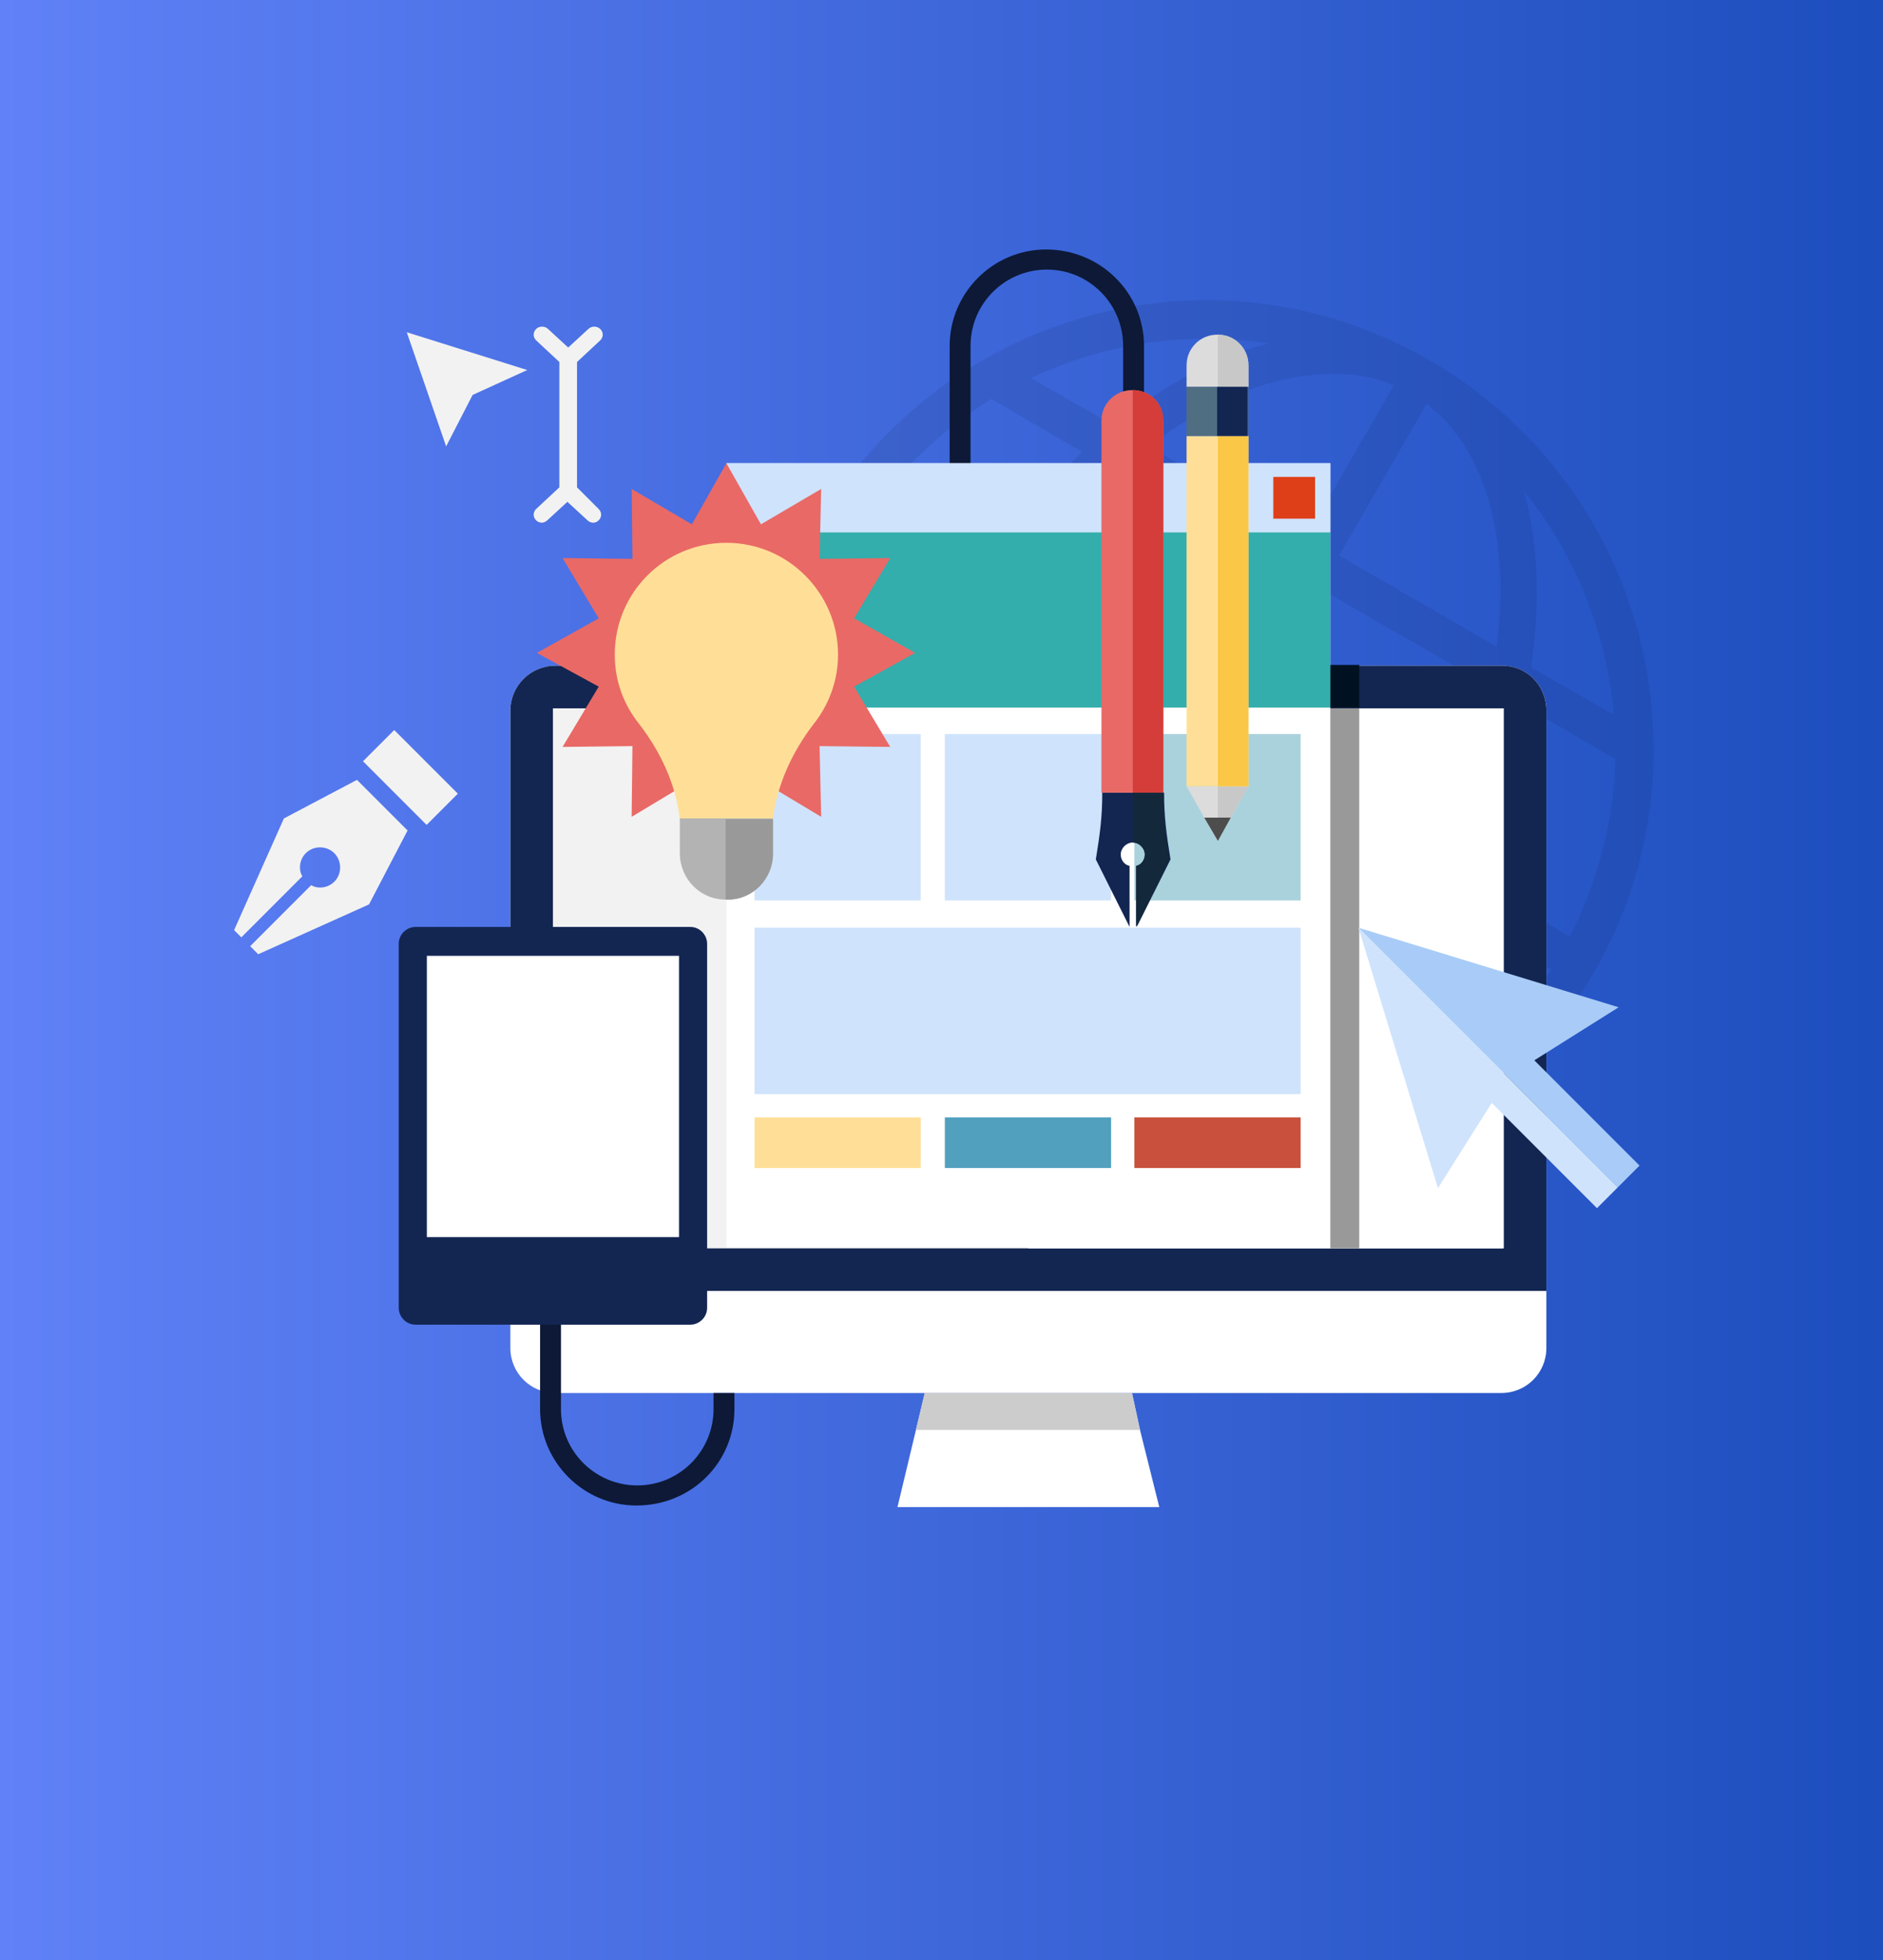 <svg width="370" height="385" viewBox="0 0 370 385" fill="none" xmlns="http://www.w3.org/2000/svg">
<rect x="0" y="0" width="370" height="385" fill="#333333" stroke="none"/>
<rect width="370" height="385" fill="url(#paint0_linear)"/>
<path opacity="0.1" d="M280.972 70.78C267.559 63.047 252.41 58.943 237.102 58.943C205.699 58.943 176.505 75.831 160.725 102.977C148.889 123.337 145.891 147.011 151.887 169.738C158.042 192.465 172.56 211.404 192.917 223.242C206.33 230.975 221.48 235.079 236.787 235.079C268.19 235.079 297.384 218.191 313.165 191.045C337.467 149.063 322.949 95.086 280.972 70.78ZM231.737 148.431L214.378 178.419L181.081 159.164C183.291 148.431 187.551 137.226 193.39 126.335L231.737 148.431ZM197.178 119.707C203.648 109.132 211.38 99.978 219.428 92.56L252.725 111.815L235.367 141.803L197.178 119.707ZM273.871 75.673L256.67 105.502L225.74 87.668C237.576 78.672 250.2 73.463 261.72 73.463C265.981 73.305 270.084 74.095 273.871 75.673ZM236.945 66.519C241.048 66.519 245.15 66.835 249.253 67.466C238.996 69.991 228.581 75.673 218.797 83.564L202.543 74.252C213.274 69.202 224.951 66.519 236.945 66.519ZM194.811 78.356L212.643 88.772C204.437 96.348 197.02 105.66 190.55 116.077L169.088 103.608C175.716 93.192 184.711 84.669 194.811 78.356ZM156.779 153.797L173.033 163.109C171.14 175.735 171.613 187.573 174.454 197.673C164.196 185.047 158.042 169.738 156.779 153.797ZM156.306 144.801C156.622 132.964 159.62 121.127 165.301 110.079L186.762 122.548C180.924 133.438 176.663 144.643 174.296 155.376L156.306 144.801ZM179.819 167.055L210.749 184.889L193.548 214.561C181.713 205.565 176.979 187.73 179.819 167.055ZM317.11 140.382L300.856 131.07C302.749 118.444 302.276 106.607 299.436 96.506C309.693 108.974 315.689 124.442 317.11 140.382ZM294.07 126.967L263.14 109.132L280.341 79.303C292.176 88.457 296.753 106.291 294.07 126.967ZM241.994 145.59L259.353 115.603L292.808 134.858C290.441 145.59 286.338 156.796 280.499 167.686L241.994 145.59ZM276.554 174.315C270.084 184.889 262.351 194.043 254.145 201.461L220.848 182.206L238.207 152.219L276.554 174.315ZM200.018 218.507L217.219 188.677L248.149 206.512C236.313 215.508 223.689 220.716 212.169 220.716C207.751 220.716 203.805 219.927 200.018 218.507ZM236.787 227.661C232.684 227.661 228.581 227.345 224.478 226.714C234.735 224.189 245.15 218.507 254.934 210.615L271.031 219.927C260.615 224.82 248.938 227.661 236.787 227.661ZM278.921 215.666L261.089 205.249C269.295 197.673 276.712 188.362 283.182 177.945L304.801 190.413C298.015 200.83 289.178 209.353 278.921 215.666ZM308.43 183.942L286.969 171.474C292.808 160.584 297.068 149.536 299.436 138.646L317.425 149.063C317.11 160.9 314.111 172.895 308.43 183.942Z" fill="#0D1936"/>
<path d="M224.794 67.939V83.406H220.691V67.939C220.691 59.732 214.063 52.946 205.699 52.946C197.493 52.946 190.708 59.574 190.708 67.939V99.663H186.605V67.939C186.605 57.523 195.126 49 205.541 49C216.272 49 224.794 57.523 224.794 67.939Z" fill="#0D1936"/>
<path d="M303.854 139.593V264.75C303.854 269.643 299.909 273.589 295.017 273.589H109.122C104.23 273.589 100.285 269.643 100.285 264.75V139.593C100.285 134.7 104.23 130.755 109.122 130.755H294.859C299.909 130.597 303.854 134.542 303.854 139.593Z" fill="white"/>
<path d="M303.854 139.593V253.544H100.285V139.593C100.285 134.7 104.23 130.755 109.122 130.755H294.859C299.909 130.597 303.854 134.542 303.854 139.593Z" fill="#132652"/>
<path d="M227.792 296H176.347L179.977 280.849L181.713 273.589H222.426L224.005 280.849L227.792 296Z" fill="white"/>
<path d="M295.333 139.119H108.649V245.18H295.333V139.119Z" fill="#F2F2F2"/>
<path d="M224.005 280.849H179.977L181.713 273.589H222.426L224.005 280.849Z" fill="#CCCCCC"/>
<path d="M295.49 139.119H202.07V245.18H295.49V139.119Z" fill="white"/>
<path d="M261.404 90.982H142.735V245.022H261.404V90.982Z" fill="white"/>
<path d="M267.085 139.119H261.404V245.18H267.085V139.119Z" fill="#999999"/>
<path d="M267.085 130.597H261.404V138.962H267.085V130.597Z" fill="#001221"/>
<path d="M261.404 90.982H142.735V104.555H261.404V90.982Z" fill="#CFE3FC"/>
<path d="M261.404 104.555H142.735V138.962H261.404V104.555Z" fill="#33AEAC"/>
<path d="M180.924 144.17H148.258V176.84H180.924V144.17Z" fill="#CFE3FC"/>
<path d="M255.566 182.206H148.258V214.877H255.566V182.206Z" fill="#CFE3FC"/>
<path d="M180.924 219.454H148.258V229.397H180.924V219.454Z" fill="#FFDF97"/>
<path d="M218.324 219.454H185.658V229.397H218.324V219.454Z" fill="#50A0BE"/>
<path d="M255.566 219.454H222.9V229.397H255.566V219.454Z" fill="#C8503C"/>
<path d="M218.324 144.17H185.658V176.84H218.324V144.17Z" fill="#CFE3FC"/>
<path d="M255.566 144.17H222.9V176.84H255.566V144.17Z" fill="#AAD2DC"/>
<path d="M258.406 93.665H250.2V101.872H258.406V93.665Z" fill="#DE3F18"/>
<path d="M245.308 154.429L241.837 160.584L239.312 165.161L236.629 160.584L233.157 154.429H245.308Z" fill="#DCDCDC"/>
<path d="M245.308 154.429L241.837 160.584L239.312 165.161V154.429H245.308Z" fill="#C8C8C8"/>
<path d="M245.308 85.616H233.157V154.429H245.308V85.616Z" fill="#FFDF97"/>
<path d="M241.837 160.584L239.312 165.161L236.629 160.584H241.837Z" fill="#4D4D4D"/>
<path d="M245.308 85.616H239.312V154.429H245.308V85.616Z" fill="#FAC747"/>
<path d="M233.157 75.989H245.308V71.727C245.308 68.413 242.626 65.73 239.312 65.73H239.154C235.84 65.73 233.157 68.413 233.157 71.727V75.989Z" fill="#DCDCDC"/>
<path d="M239.312 75.989H245.308V71.727C245.308 68.413 242.626 65.73 239.312 65.73V75.989Z" fill="#C8C8C8"/>
<path d="M245.308 75.989H233.157V85.616H245.308V75.989Z" fill="#506E82"/>
<path d="M245.15 75.989H239.154V85.616H245.15V75.989Z" fill="#132652"/>
<path d="M224.951 167.844C224.951 166.581 223.847 165.477 222.584 165.477C221.322 165.477 220.217 166.581 220.217 167.844C220.217 168.949 221.006 169.896 221.953 170.054V182.049L215.325 168.791C216.114 163.898 216.588 160.584 216.588 155.691H228.739C228.739 160.584 229.212 163.898 230.001 168.791L223.373 182.049V170.054C224.162 169.896 224.951 168.949 224.951 167.844Z" fill="#132652"/>
<path d="M228.581 82.617V155.691H216.43V82.617C216.43 79.303 219.113 76.62 222.426 76.62H222.584C226.056 76.62 228.581 79.303 228.581 82.617Z" fill="#E96966"/>
<path d="M228.581 82.617V155.691H222.584V76.62C226.056 76.62 228.581 79.303 228.581 82.617Z" fill="#D43D39"/>
<path d="M224.951 167.844C224.951 166.581 223.847 165.477 222.584 165.477V155.691H228.581C228.581 160.584 229.054 163.898 229.843 168.791L223.216 182.049V170.054C224.162 169.896 224.951 168.949 224.951 167.844Z" fill="#14283C"/>
<path d="M142.735 90.982L149.52 102.977L161.356 96.033L161.04 109.764L174.927 109.606L167.826 121.443L179.819 128.229L167.826 134.858L174.927 146.695L161.04 146.537L161.356 160.426L149.52 153.324L142.735 165.319L135.949 153.324L124.114 160.426L124.271 146.537L110.542 146.695L117.644 134.858L105.493 128.229L117.644 121.443L110.542 109.606L124.271 109.764L124.114 96.033L135.949 102.977L142.735 90.982Z" fill="#E96966"/>
<path d="M164.67 128.545C164.67 133.596 162.934 138.33 159.936 142.118C155.675 147.642 152.676 154.113 151.887 160.9H133.582C132.793 153.955 129.795 147.642 125.534 142.118C122.536 138.33 120.8 133.753 120.8 128.545C120.8 116.392 130.584 106.607 142.735 106.607C154.886 106.607 164.67 116.55 164.67 128.545Z" fill="#FFDF97"/>
<path d="M151.887 160.9V167.686C151.887 172.579 147.942 176.682 143.05 176.682C142.893 176.682 142.893 176.682 142.735 176.682H142.577C137.527 176.682 133.582 172.579 133.582 167.528V160.742H151.887V160.9Z" fill="#B3B3B3"/>
<path d="M151.887 160.9V167.686C151.887 172.579 147.942 176.682 143.05 176.682C142.893 176.682 142.893 176.682 142.735 176.682H142.577V160.9H151.887Z" fill="#999999"/>
<path d="M144.313 276.745V273.589H140.21V276.745C140.21 284.952 133.582 291.739 125.218 291.739C117.012 291.739 110.227 285.11 110.227 276.745V254.491H106.124V276.745C106.124 287.162 114.645 295.684 125.06 295.684C135.949 295.684 144.313 287.162 144.313 276.745Z" fill="#0D1936"/>
<path d="M138.947 256.859V185.363C138.947 183.627 137.527 182.049 135.633 182.049H81.664C79.928 182.049 78.35 183.469 78.35 185.363V256.859C78.35 258.595 79.77 260.173 81.664 260.173H135.633C137.369 260.173 138.947 258.753 138.947 256.859Z" fill="#132652"/>
<path d="M133.424 187.73H83.873V242.97H133.424V187.73Z" fill="white"/>
<path d="M318.057 197.831L266.928 182.206L317.899 233.185L322.159 228.923L301.487 208.248L318.057 197.831Z" fill="#A8CCF7"/>
<path d="M282.55 233.342L266.928 182.206L317.899 233.185L313.796 237.288L293.123 216.613L282.55 233.342Z" fill="#CFE3FC"/>
<path d="M87.661 87.668L92.868 77.567L103.599 72.674L79.928 65.256L87.661 87.668Z" fill="#F2F2F2"/>
<path d="M113.383 95.717V83.406V71.096L117.959 66.835C118.59 66.203 118.59 65.256 117.959 64.625C117.328 63.994 116.223 63.994 115.592 64.625L111.647 68.255L107.702 64.625C107.071 63.994 105.966 63.994 105.335 64.625C104.704 65.256 104.704 66.203 105.335 66.835L109.911 71.096V83.406V95.717L105.335 99.978C104.704 100.61 104.704 101.557 105.335 102.188C105.65 102.504 106.124 102.661 106.439 102.661C106.755 102.661 107.229 102.504 107.544 102.188L111.489 98.558L115.434 102.188C115.75 102.504 116.223 102.661 116.539 102.661C117.012 102.661 117.328 102.504 117.644 102.188C118.275 101.557 118.275 100.61 117.644 99.978L113.383 95.717Z" fill="#F2F2F2"/>
<path d="M77.464 143.378L71.327 149.516L83.825 162.015L89.962 155.877L77.464 143.378Z" fill="#F2F2F2"/>
<path d="M80.086 163.109L70.144 153.166L55.784 160.742L46 182.68L47.42 184.1L59.413 172.105C59.098 171.632 58.94 171.001 58.94 170.369C58.94 168.16 60.676 166.424 62.885 166.424C65.094 166.424 66.83 168.16 66.83 170.369C66.83 172.579 65.094 174.315 62.885 174.315C62.254 174.315 61.623 174.157 61.149 173.842L49.156 185.836L50.734 187.415L72.511 177.629L80.086 163.109Z" fill="#F2F2F2"/>
<defs>
<linearGradient id="paint0_linear" x1="0.013" y1="192.493" x2="370.033" y2="192.493" gradientUnits="userSpaceOnUse">
<stop stop-color="#6081F7"/>
<stop offset="0.996" stop-color="#1D4EBE"/>
</linearGradient>
</defs>
</svg>
